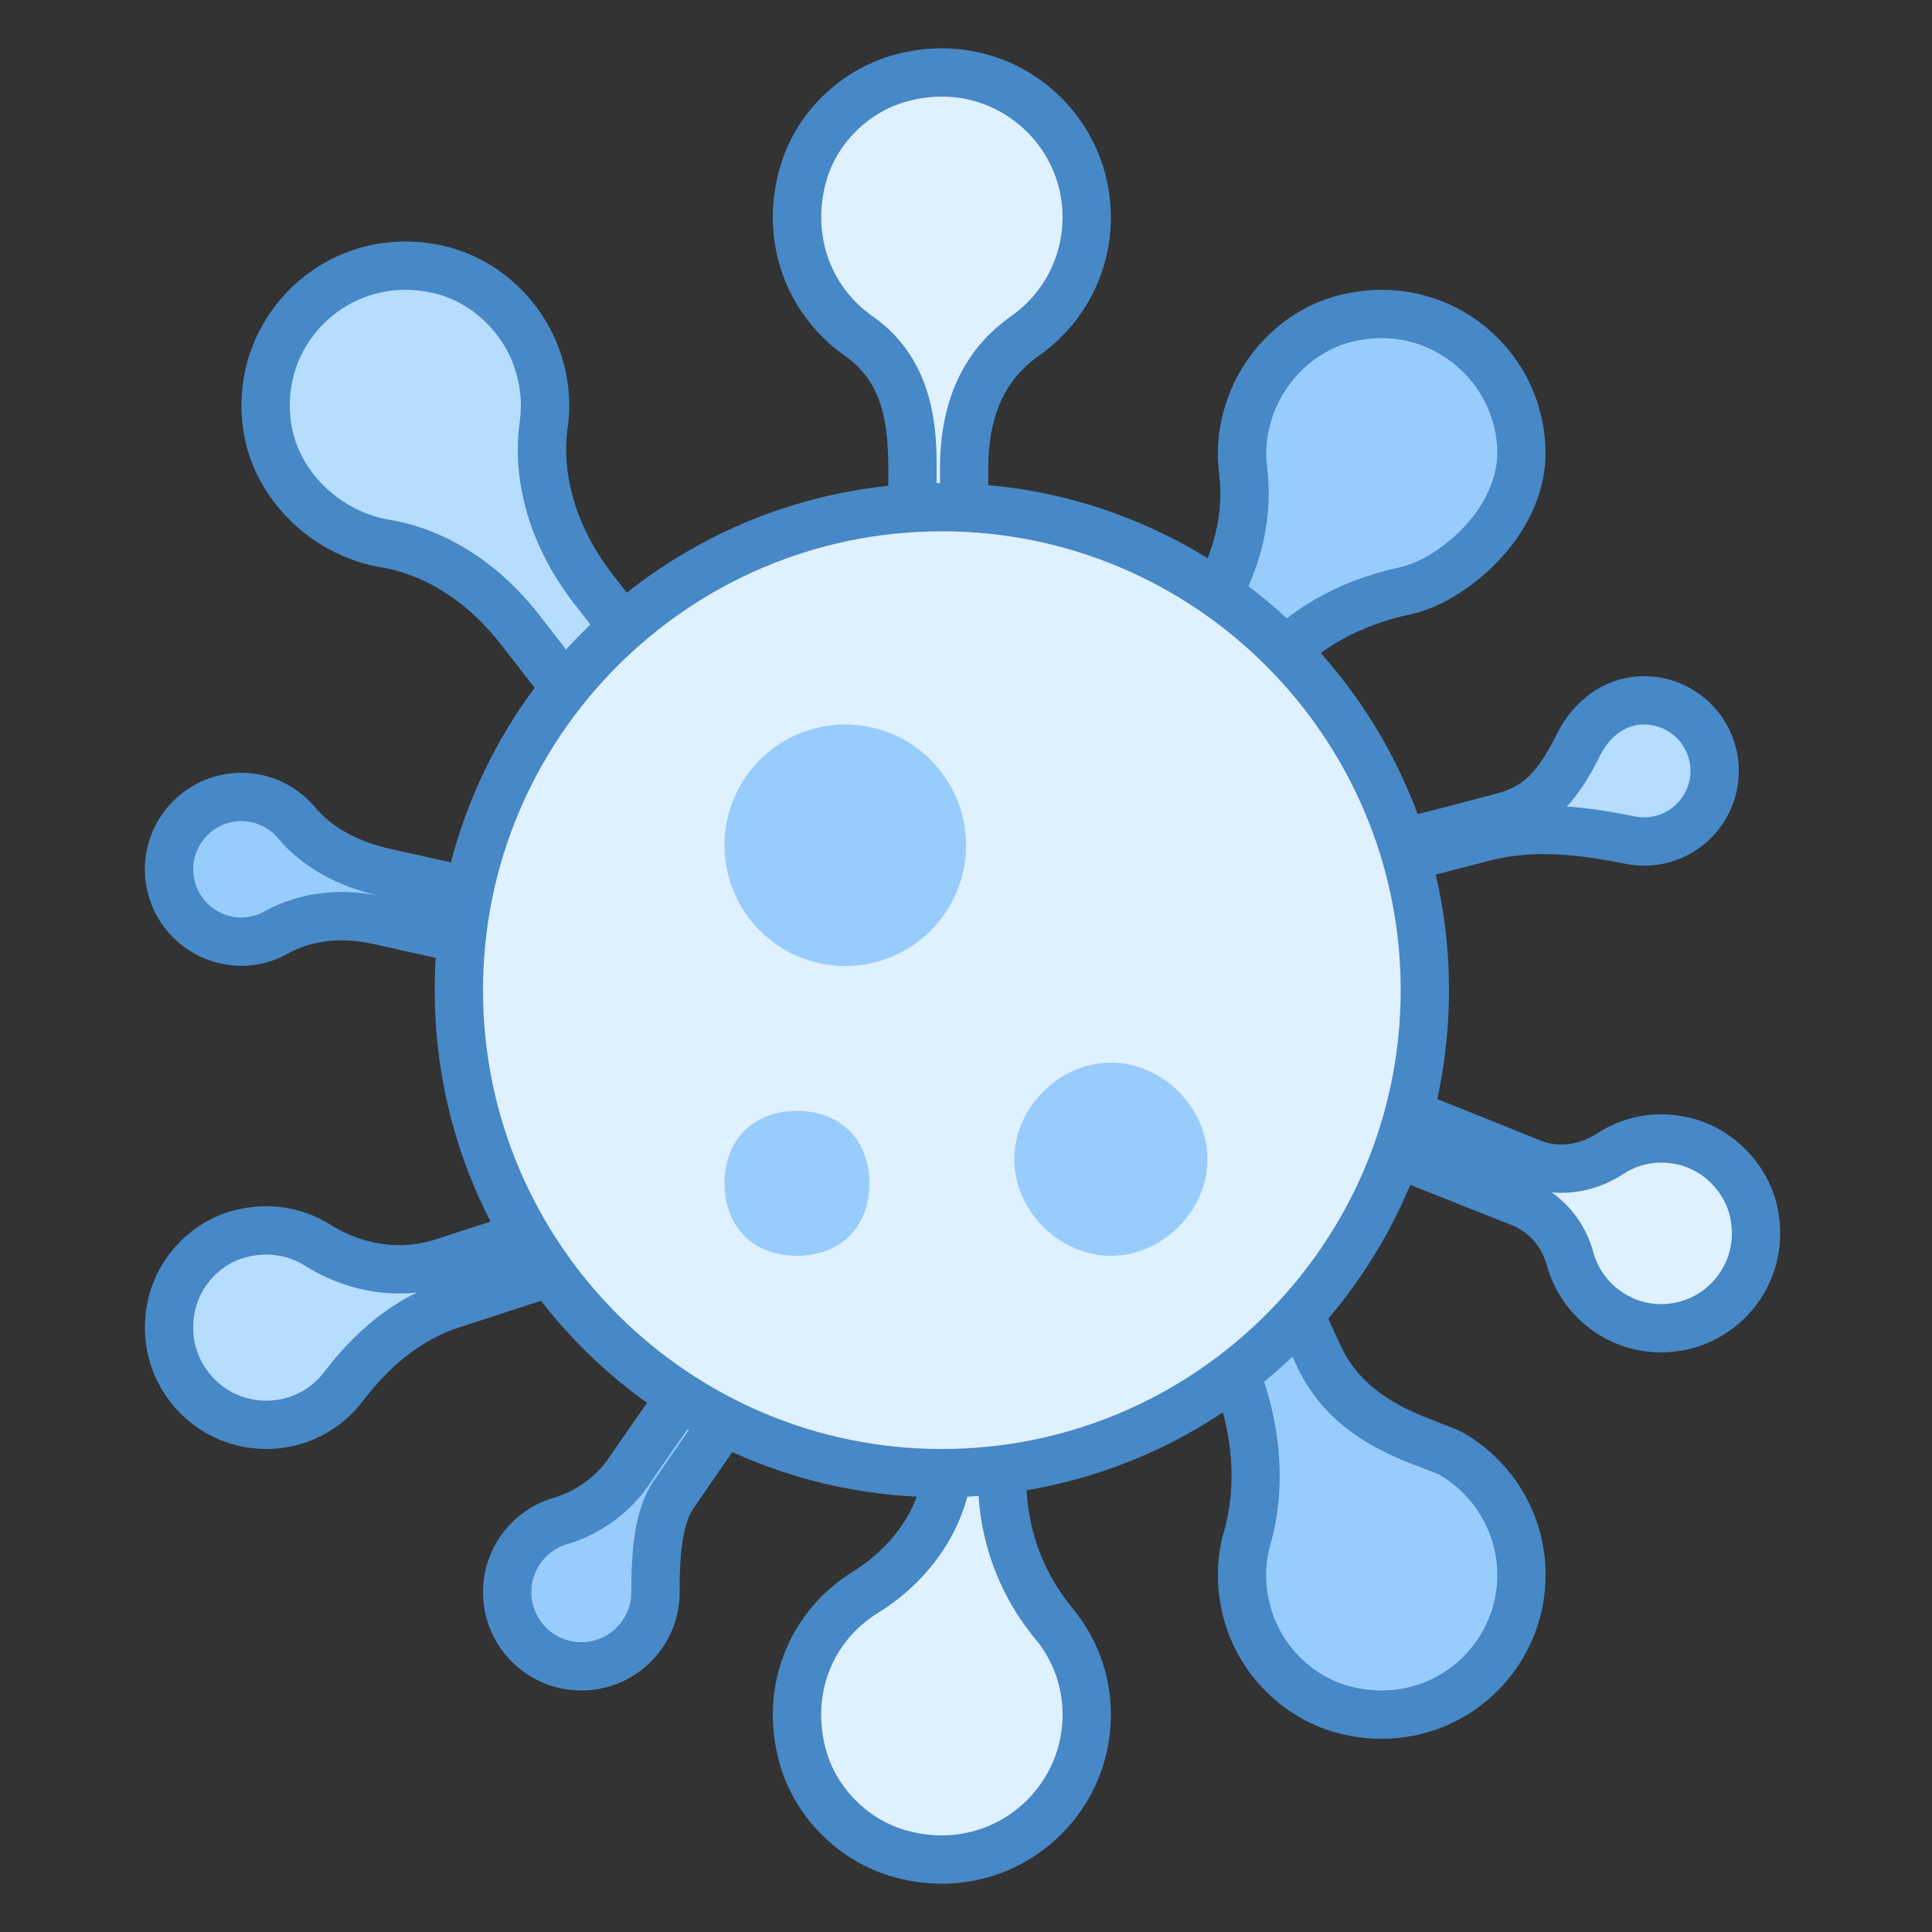 <?xml version="1.0" encoding="iso-8859-1"?>
<!-- Generator: Adobe Illustrator 21.0.2, SVG Export Plug-In . SVG Version: 6.00 Build 0)  -->
<svg xmlns="http://www.w3.org/2000/svg" xmlns:xlink="http://www.w3.org/1999/xlink" version="1.1" id="Layer_1" x="0px" y="0px" viewBox="0 0 40 40" style="enable-background:new 0 0 40 40;" xml:space="preserve">
<rect x="0" y="0" width="40" height="40" fill="#333333" stroke="none"/>
<g>
	<path style="fill:#98CCFD;" d="M28.607,35.5c-0.247,0-0.498-0.031-0.746-0.093c-0.95-0.234-1.744-1-2.022-1.951   c-0.161-0.551-0.167-1.094-0.018-1.614c0.323-1.132,0.193-2.447-0.365-3.704l-2.18-4.904l1.564-0.695   c0.519,1.186,1.897,4.33,2.469,5.546c0.548,1.166,1.67,1.595,2.34,1.851c0.174,0.066,0.324,0.119,0.427,0.181   c0.878,0.519,1.424,1.474,1.424,2.492c0,0.772-0.301,1.499-0.848,2.045C30.106,35.199,29.38,35.5,28.607,35.5L28.607,35.5z"/>
	<path style="fill:#4788C7;" d="M24.584,23.2c0.612,1.398,1.755,3.995,2.272,5.097c0.634,1.35,1.874,1.823,2.615,2.105   c0.126,0.048,0.299,0.114,0.351,0.144C30.549,30.975,31,31.765,31,32.607C31,33.927,29.927,35,28.607,35   c-0.206,0-0.417-0.026-0.626-0.078c-0.78-0.193-1.433-0.824-1.662-1.606c-0.134-0.458-0.14-0.907-0.017-1.336   c0.355-1.244,0.217-2.681-0.389-4.045l-1.976-4.447L24.584,23.2 M25.098,21.877l-2.481,1.103l2.383,5.361   c0.469,1.056,0.659,2.252,0.341,3.364c-0.165,0.578-0.178,1.221,0.019,1.892c0.326,1.114,1.254,2.017,2.381,2.296   C28.035,35.966,28.325,36,28.607,36C30.481,36,32,34.481,32,32.607c0-1.244-0.67-2.332-1.669-2.923   c-0.505-0.299-1.961-0.518-2.57-1.813C27.05,26.356,25.098,21.877,25.098,21.877L25.098,21.877z"/>
</g>
<g>
	<path style="fill:#98CCFD;" d="M23.5,14.573l1.171-1.464c0.832-1.038,1.211-2.236,1.065-3.374   c-0.055-0.427-0.006-0.864,0.146-1.301c0.318-0.914,1.079-1.621,1.985-1.844C28.113,6.53,28.362,6.5,28.607,6.5   c1.557,0,2.854,1.265,2.892,2.82c0.02,0.802-0.426,1.652-1.191,2.275c-0.421,0.342-0.823,0.551-1.232,0.641   c-1.194,0.259-2.173,0.831-2.831,1.652l-1.404,1.757L23.5,14.573z"/>
	<path style="fill:#4788C7;" d="M28.607,7C29.895,7,30.968,8.046,31,9.333c0.016,0.648-0.361,1.349-1.007,1.875   c-0.359,0.292-0.693,0.468-1.023,0.54c-1.308,0.285-2.385,0.918-3.115,1.829l-1.093,1.366l-0.559-0.447l0.859-1.074   c0.918-1.147,1.333-2.479,1.171-3.75c-0.045-0.351-0.004-0.712,0.122-1.073c0.259-0.745,0.9-1.343,1.632-1.522   C28.193,7.026,28.402,7,28.607,7 M28.607,6c-0.28,0-0.568,0.034-0.86,0.106c-1.082,0.266-1.972,1.113-2.338,2.165   c-0.186,0.535-0.231,1.049-0.169,1.529c0.138,1.076-0.282,2.151-0.96,2.998l-1.484,1.854l2.121,1.696l1.717-2.147   c0.635-0.793,1.554-1.261,2.547-1.477c0.447-0.097,0.925-0.321,1.441-0.741c0.812-0.66,1.402-1.629,1.376-2.675   C31.954,7.473,30.453,6,28.607,6L28.607,6z"/>
</g>
<g>
	<path style="fill:#98CCFD;" d="M7.809,19.051c-0.244-0.055-0.491-0.083-0.734-0.083c-0.493,0-0.964,0.118-1.36,0.342   c-0.221,0.124-0.462,0.188-0.716,0.188c-0.826,0-1.498-0.673-1.498-1.499S4.172,16.5,4.998,16.5c0.44,0,0.856,0.194,1.14,0.533   c0.419,0.499,1.054,0.855,1.839,1.031l5.427,1.211l-0.217,0.976L7.809,19.051z"/>
	<path style="fill:#4788C7;" d="M4.998,17c0.292,0,0.568,0.129,0.757,0.355c0.485,0.579,1.209,0.991,2.093,1.192   c-0.257-0.053-0.517-0.079-0.772-0.079c-0.579,0-1.135,0.14-1.607,0.405c-0.146,0.082-0.304,0.123-0.471,0.123   C4.448,18.997,4,18.549,4,17.998S4.448,17,4.998,17 M4.998,16C3.895,16,3,16.895,3,17.998s0.895,1.998,1.998,1.998   c0.35,0,0.676-0.092,0.96-0.251c0.342-0.192,0.727-0.277,1.117-0.277c0.209,0,0.419,0.025,0.625,0.07l5.865,1.309L14,18.896   l-5.914-1.32c-0.593-0.132-1.174-0.397-1.564-0.863C6.157,16.278,5.611,16,4.998,16L4.998,16z"/>
</g>
<g>
	<path style="fill:#98CCFD;" d="M12.036,34.5c-0.847,0-1.536-0.689-1.536-1.536c0-0.679,0.455-1.285,1.106-1.475   c0.653-0.19,1.147-0.64,1.393-0.996c0.653-0.953,2.284-3.265,2.947-4.204l0.847,0.594c-0.624,0.879-2.092,2.952-2.856,4.076   c-0.322,0.476-0.365,1.267-0.365,1.979C13.571,33.811,12.883,34.5,12.036,34.5z"/>
	<path style="fill:#4788C7;" d="M16.067,26.985l0.027,0.019c-0.714,1.008-1.91,2.701-2.571,3.674   c-0.399,0.588-0.453,1.472-0.452,2.286c0,0.571-0.465,1.036-1.036,1.036S11,33.535,11,32.964c0-0.458,0.306-0.867,0.745-0.995   c0.663-0.193,1.286-0.639,1.666-1.194C13.978,29.949,15.301,28.07,16.067,26.985 M15.825,25.594c0,0-2.408,3.405-3.238,4.616   c-0.211,0.309-0.623,0.655-1.12,0.799C10.619,31.255,10,32.038,10,32.964C10,34.089,10.911,35,12.036,35s2.036-0.911,2.036-2.036   c0-0.349-0.008-1.301,0.279-1.724c0.984-1.449,3.141-4.477,3.141-4.477L15.825,25.594L15.825,25.594z"/>
</g>
<g>
	<path style="fill:#B6DCFE;" d="M10.765,13.032c-0.761-0.978-1.754-1.61-2.797-1.781c-0.278-0.046-0.546-0.134-0.82-0.27   c-0.864-0.431-1.483-1.252-1.614-2.145C5.406,7.979,5.644,7.15,6.202,6.504C6.752,5.866,7.551,5.5,8.393,5.5   c0.229,0,0.461,0.026,0.691,0.079c0.944,0.217,1.751,0.967,2.056,1.91c0.139,0.432,0.179,0.864,0.119,1.285   c-0.161,1.146,0.206,2.364,1.034,3.431l5.291,6.802l-1.353,1.053L10.765,13.032z"/>
	<path style="fill:#4788C7;" d="M8.393,6c0.191,0,0.386,0.023,0.579,0.067c0.776,0.178,1.439,0.797,1.691,1.576   c0.115,0.358,0.149,0.715,0.1,1.062c-0.181,1.282,0.222,2.634,1.135,3.807l4.984,6.408l-0.564,0.439l-5.159-6.633   c-0.838-1.077-1.943-1.776-3.111-1.967c-0.228-0.037-0.45-0.111-0.678-0.224c-0.72-0.358-1.234-1.036-1.342-1.769   C5.922,8.052,6.119,7.366,6.58,6.831C7.036,6.303,7.696,6,8.393,6 M8.393,5C6.349,5,4.727,6.807,5.038,8.911   c0.16,1.084,0.905,2.03,1.886,2.518c0.33,0.164,0.651,0.265,0.962,0.316c0.999,0.164,1.862,0.795,2.483,1.595l5.774,7.423   l2.142-1.667l-5.597-7.197c-0.676-0.869-1.087-1.964-0.934-3.053c0.067-0.474,0.031-0.982-0.139-1.509   c-0.356-1.101-1.292-1.985-2.419-2.244C8.923,5.03,8.655,5,8.393,5L8.393,5z"/>
</g>
<g>
	<path style="fill:#B6DCFE;" d="M5.513,29.5c-0.61,0-1.182-0.272-1.566-0.749c-0.391-0.482-0.531-1.092-0.397-1.716   c0.152-0.71,0.721-1.309,1.415-1.489c0.184-0.047,0.368-0.071,0.549-0.071c0.378,0,0.745,0.105,1.063,0.305   c0.522,0.328,1.107,0.501,1.692,0.501c0.306,0,0.607-0.048,0.896-0.142l4.649-1.509l0.273,0.84L9.35,27.008   c-0.833,0.271-1.585,0.841-2.235,1.696C6.73,29.21,6.146,29.5,5.513,29.5z"/>
	<path style="fill:#4788C7;" d="M5.513,25.974c0.283,0,0.559,0.079,0.797,0.229c0.601,0.378,1.278,0.577,1.957,0.577   c0.122,0,0.243-0.006,0.363-0.019c-0.706,0.346-1.348,0.896-1.914,1.641C6.428,28.782,5.989,29,5.513,29   c-0.459,0-0.888-0.205-1.178-0.563c-0.293-0.363-0.399-0.824-0.298-1.297c0.114-0.529,0.537-0.976,1.053-1.11   C5.232,25.993,5.374,25.974,5.513,25.974 M14.135,24L9.01,25.663c-0.244,0.079-0.494,0.117-0.743,0.117   c-0.497,0-0.991-0.151-1.425-0.424c-0.385-0.242-0.841-0.382-1.329-0.382c-0.219,0-0.445,0.028-0.675,0.088   c-0.882,0.23-1.587,0.977-1.778,1.868C2.71,28.561,3.943,30,5.513,30c0.817,0,1.542-0.39,2-0.993   c0.52-0.685,1.173-1.258,1.991-1.524l5.212-1.692L14.135,24L14.135,24z"/>
</g>
<g>
	<path style="fill:#B6DCFE;" d="M25.412,18.38c0.366-0.094,0.918-0.234,1.545-0.395c1.396-0.355,3.154-0.803,4.064-1.048   c0.614-0.164,1.094-0.369,1.659-1.519c0.282-0.575,0.79-0.919,1.358-0.919c0.806,0,1.461,0.655,1.461,1.461   s-0.655,1.462-1.461,1.462c-0.1,0-0.199-0.01-0.295-0.029c-0.714-0.146-1.263-0.211-1.779-0.211c-0.442,0-0.847,0.049-1.235,0.148   l-5.239,1.352L25.412,18.38z"/>
	<path style="fill:#4788C7;" d="M34.039,15C34.569,15,35,15.431,35,15.961c0,0.53-0.431,0.961-0.961,0.961   c-0.066,0-0.131-0.007-0.194-0.019c-0.538-0.11-0.989-0.176-1.406-0.205c0.236-0.253,0.461-0.592,0.69-1.06   C33.203,15.489,33.486,15,34.039,15 M34.039,14c-0.812,0-1.47,0.512-1.807,1.198c-0.493,1.002-0.842,1.124-1.34,1.257   c-1.658,0.445-6.137,1.567-6.088,1.57l0.327,1.267l5.724-1.476c0.368-0.095,0.739-0.133,1.112-0.133c0.558,0,1.12,0.086,1.677,0.2   c0.128,0.026,0.259,0.04,0.395,0.04c1.083,0,1.961-0.878,1.961-1.961S35.122,14,34.039,14L34.039,14z"/>
</g>
<g>
	<path style="fill:#DFF0FE;" d="M19.5,38.5c-0.277,0-0.559-0.037-0.837-0.112c-0.978-0.262-1.781-1.061-2.047-2.035   c-0.364-1.34,0.144-2.667,1.294-3.382c1.106-0.687,1.74-1.745,1.74-2.904v-0.175c0-0.441-0.167-0.794-0.278-1.026   c-0.031-0.067-0.063-0.125-0.076-0.175C19.3,28.561,19.659,28.3,20.2,28.3s0.899,0.261,0.899,0.434   c-0.006,0.015-0.059,0.143-0.096,0.236c-0.113,0.277-0.254,0.623-0.254,0.979v0.694c0,1.085,0.379,2.139,1.065,2.966   c0.448,0.539,0.685,1.193,0.685,1.892c0,0.802-0.312,1.555-0.879,2.122C21.055,38.188,20.302,38.5,19.5,38.5   C19.5,38.5,19.5,38.5,19.5,38.5z"/>
	<path style="fill:#4788C7;" d="M20.2,28.8c0.128,0,0.235,0.022,0.313,0.048c-0.119,0.294-0.263,0.68-0.263,1.1v0.694   c0,1.201,0.419,2.368,1.181,3.285C21.803,34.376,22,34.92,22,35.5c0,1.378-1.121,2.5-2.5,2.5c-0.233,0-0.471-0.032-0.707-0.095   c-0.809-0.217-1.474-0.877-1.694-1.683c-0.305-1.121,0.117-2.23,1.075-2.826c1.218-0.756,1.953-1.975,1.975-3.269h0.001v-0.061   v-0.175c0-0.435-0.126-0.793-0.239-1.051C19.987,28.818,20.085,28.8,20.2,28.8 M20.2,27.8c-0.773,0-1.4,0.418-1.4,0.933   c0,0.232,0.35,0.615,0.35,1.158c0,0.083,0,0.139,0,0.175v0.061c0,0,0-0.015,0-0.061c0,1.042-0.618,1.93-1.503,2.48   c-1.241,0.77-1.961,2.29-1.513,3.938c0.312,1.147,1.252,2.079,2.4,2.386C18.862,38.959,19.186,39,19.5,39   c1.933,0,3.5-1.567,3.5-3.5c0-0.843-0.301-1.611-0.8-2.211c-0.617-0.743-0.95-1.68-0.95-2.646c0,0,0-0.171,0-0.694   c0-0.444,0.35-0.983,0.35-1.215C21.6,28.218,20.973,27.8,20.2,27.8L20.2,27.8z"/>
</g>
<g>
	<path style="fill:#DFF0FE;" d="M34.393,27.5c-0.881,0-1.657-0.595-1.889-1.446c-0.141-0.523-0.522-0.955-1.021-1.154   c-0.002-0.001-2.089-0.824-2.781-1.108c-0.255-0.104-0.532-0.118-0.745-0.118c0,0-0.303,0.004-0.312,0.004   c-0.03,0-0.057-0.001-0.079-0.005c-0.044-0.022-0.15-0.35,0.04-0.785c0.162-0.37,0.426-0.545,0.555-0.547   c0.004,0.008,0.019,0.028,0.035,0.05c0.12,0.159,0.321,0.425,0.688,0.563c0.711,0.267,2.821,1.124,2.821,1.124   c0.2,0.08,0.408,0.12,0.622,0.12c0.351,0,0.699-0.107,1.009-0.311c0.316-0.205,0.682-0.314,1.058-0.314   c0.149,0,0.303,0.018,0.454,0.052c0.722,0.162,1.326,0.782,1.47,1.507c0.119,0.603-0.025,1.188-0.405,1.651   C35.536,27.238,34.982,27.5,34.393,27.5z"/>
	<path style="fill:#4788C7;" d="M28.091,23.031c0.055,0.052,0.116,0.104,0.185,0.155c-0.086-0.008-0.168-0.011-0.244-0.012   c0.008-0.027,0.019-0.056,0.032-0.087C28.072,23.067,28.081,23.048,28.091,23.031 M34.393,24.071c0.113,0,0.229,0.013,0.345,0.039   c0.535,0.12,0.982,0.579,1.088,1.116c0.089,0.453-0.018,0.892-0.301,1.237C35.245,26.805,34.833,27,34.393,27   c-0.656,0-1.234-0.443-1.406-1.078c-0.136-0.502-0.444-0.939-0.859-1.235c0.066,0.006,0.133,0.009,0.2,0.009   c0.448,0,0.891-0.135,1.282-0.391C33.844,24.152,34.115,24.071,34.393,24.071 M28.163,21.839c-0.373,0-0.791,0.334-1.016,0.848   c-0.272,0.624-0.156,1.276,0.26,1.458c0.06,0.026,0.153,0.032,0.263,0.032c0.087,0,0.185-0.004,0.287-0.004   c0.187,0,0.387,0.012,0.554,0.081c0.694,0.284,2.785,1.11,2.785,1.11c0.359,0.143,0.624,0.448,0.725,0.821   C32.306,27.23,33.257,28,34.393,28c1.525,0,2.727-1.386,2.415-2.967c-0.182-0.923-0.932-1.692-1.85-1.898   c-0.192-0.043-0.381-0.064-0.565-0.064c-0.492,0-0.947,0.147-1.33,0.397c-0.224,0.146-0.479,0.228-0.736,0.228   c-0.146,0-0.292-0.026-0.434-0.083c0,0-2.12-0.861-2.834-1.129c-0.385-0.145-0.486-0.519-0.666-0.598   C28.32,21.854,28.242,21.839,28.163,21.839L28.163,21.839z"/>
</g>
<g>
	<path style="fill:#DFF0FE;" d="M19.5,13.1c-1.036,0-2.009-0.562-2.009-0.899c0-0.21,0.159-0.427,0.437-0.597   c0.612-0.374,0.964-0.957,0.964-1.599V9.729c0-1.035-0.135-2.088-1.108-2.77c-1.084-0.758-1.532-2.089-1.145-3.391   c0.276-0.93,1.067-1.697,2.013-1.954C18.934,1.539,19.22,1.5,19.501,1.5c1.653,0,2.999,1.346,2.999,3   c0,0.977-0.478,1.895-1.278,2.457c-0.835,0.587-1.259,1.506-1.259,2.732v0.315c0,0.642,0.352,1.225,0.964,1.599   c0.276,0.17,0.436,0.387,0.436,0.597C21.362,12.556,20.528,13.1,19.5,13.1z"/>
	<path style="fill:#4788C7;" d="M19.5,2C20.879,2,22,3.122,22,4.5c0,0.814-0.398,1.579-1.066,2.047   c-0.977,0.686-1.472,1.742-1.472,3.141v0.316c0,0.807,0.449,1.564,1.202,2.025c0.09,0.055,0.143,0.106,0.172,0.138   C20.675,12.329,20.154,12.6,19.5,12.6c-0.643,0-1.247-0.262-1.465-0.449c0.031-0.033,0.081-0.076,0.155-0.122   c0.753-0.461,1.202-1.218,1.202-2.025V9.73c0-0.732,0-2.255-1.323-3.18c-0.903-0.632-1.276-1.745-0.951-2.837   C17.347,2.944,18,2.31,18.782,2.098C19.022,2.033,19.263,2,19.5,2 M19.5,1c-0.319,0-0.647,0.043-0.98,0.133   c-1.113,0.302-2.031,1.189-2.361,2.294c-0.479,1.609,0.167,3.124,1.336,3.942c0.786,0.55,0.896,1.402,0.896,2.361v0.275   c0,0.496-0.301,0.913-0.725,1.172c-0.415,0.254-0.675,0.617-0.675,1.023c0,0.773,1.349,1.4,2.508,1.4c1.16,0,2.362-0.627,2.362-1.4   c0-0.406-0.261-0.769-0.675-1.023c-0.423-0.259-0.725-0.676-0.725-1.172V9.689c0-0.95,0.269-1.777,1.046-2.323   C22.411,6.733,23,5.685,23,4.5C23,2.567,21.433,1,19.5,1L19.5,1z"/>
</g>
<g>
	<path style="fill:#DFF0FE;" d="M19.5,30.5c-5.514,0-10-4.486-10-10s4.486-10,10-10s10,4.486,10,10S25.014,30.5,19.5,30.5z"/>
	<path style="fill:#4788C7;" d="M19.5,11c5.238,0,9.5,4.262,9.5,9.5S24.738,30,19.5,30S10,25.738,10,20.5S14.262,11,19.5,11    M19.5,10C13.701,10,9,14.701,9,20.5S13.701,31,19.5,31S30,26.299,30,20.5S25.299,10,19.5,10L19.5,10z"/>
</g>
<g>
	<circle style="fill:#98CCFD;" cx="17.5" cy="17.5" r="2.5"/>
</g>
<g>
	<path style="fill:#98CCFD;" d="M16.5,26c-0.9,0-1.5-0.6-1.5-1.5s0.599-1.5,1.5-1.5c0.9,0,1.5,0.6,1.5,1.5S17.4,26,16.5,26z"/>
</g>
<g>
	<path style="fill:#98CCFD;" d="M23,26c-1.067,0-2-0.932-2-2s0.933-2,2-2c1.066,0,2,0.932,2,2S24.066,26,23,26z"/>
</g>
</svg>
